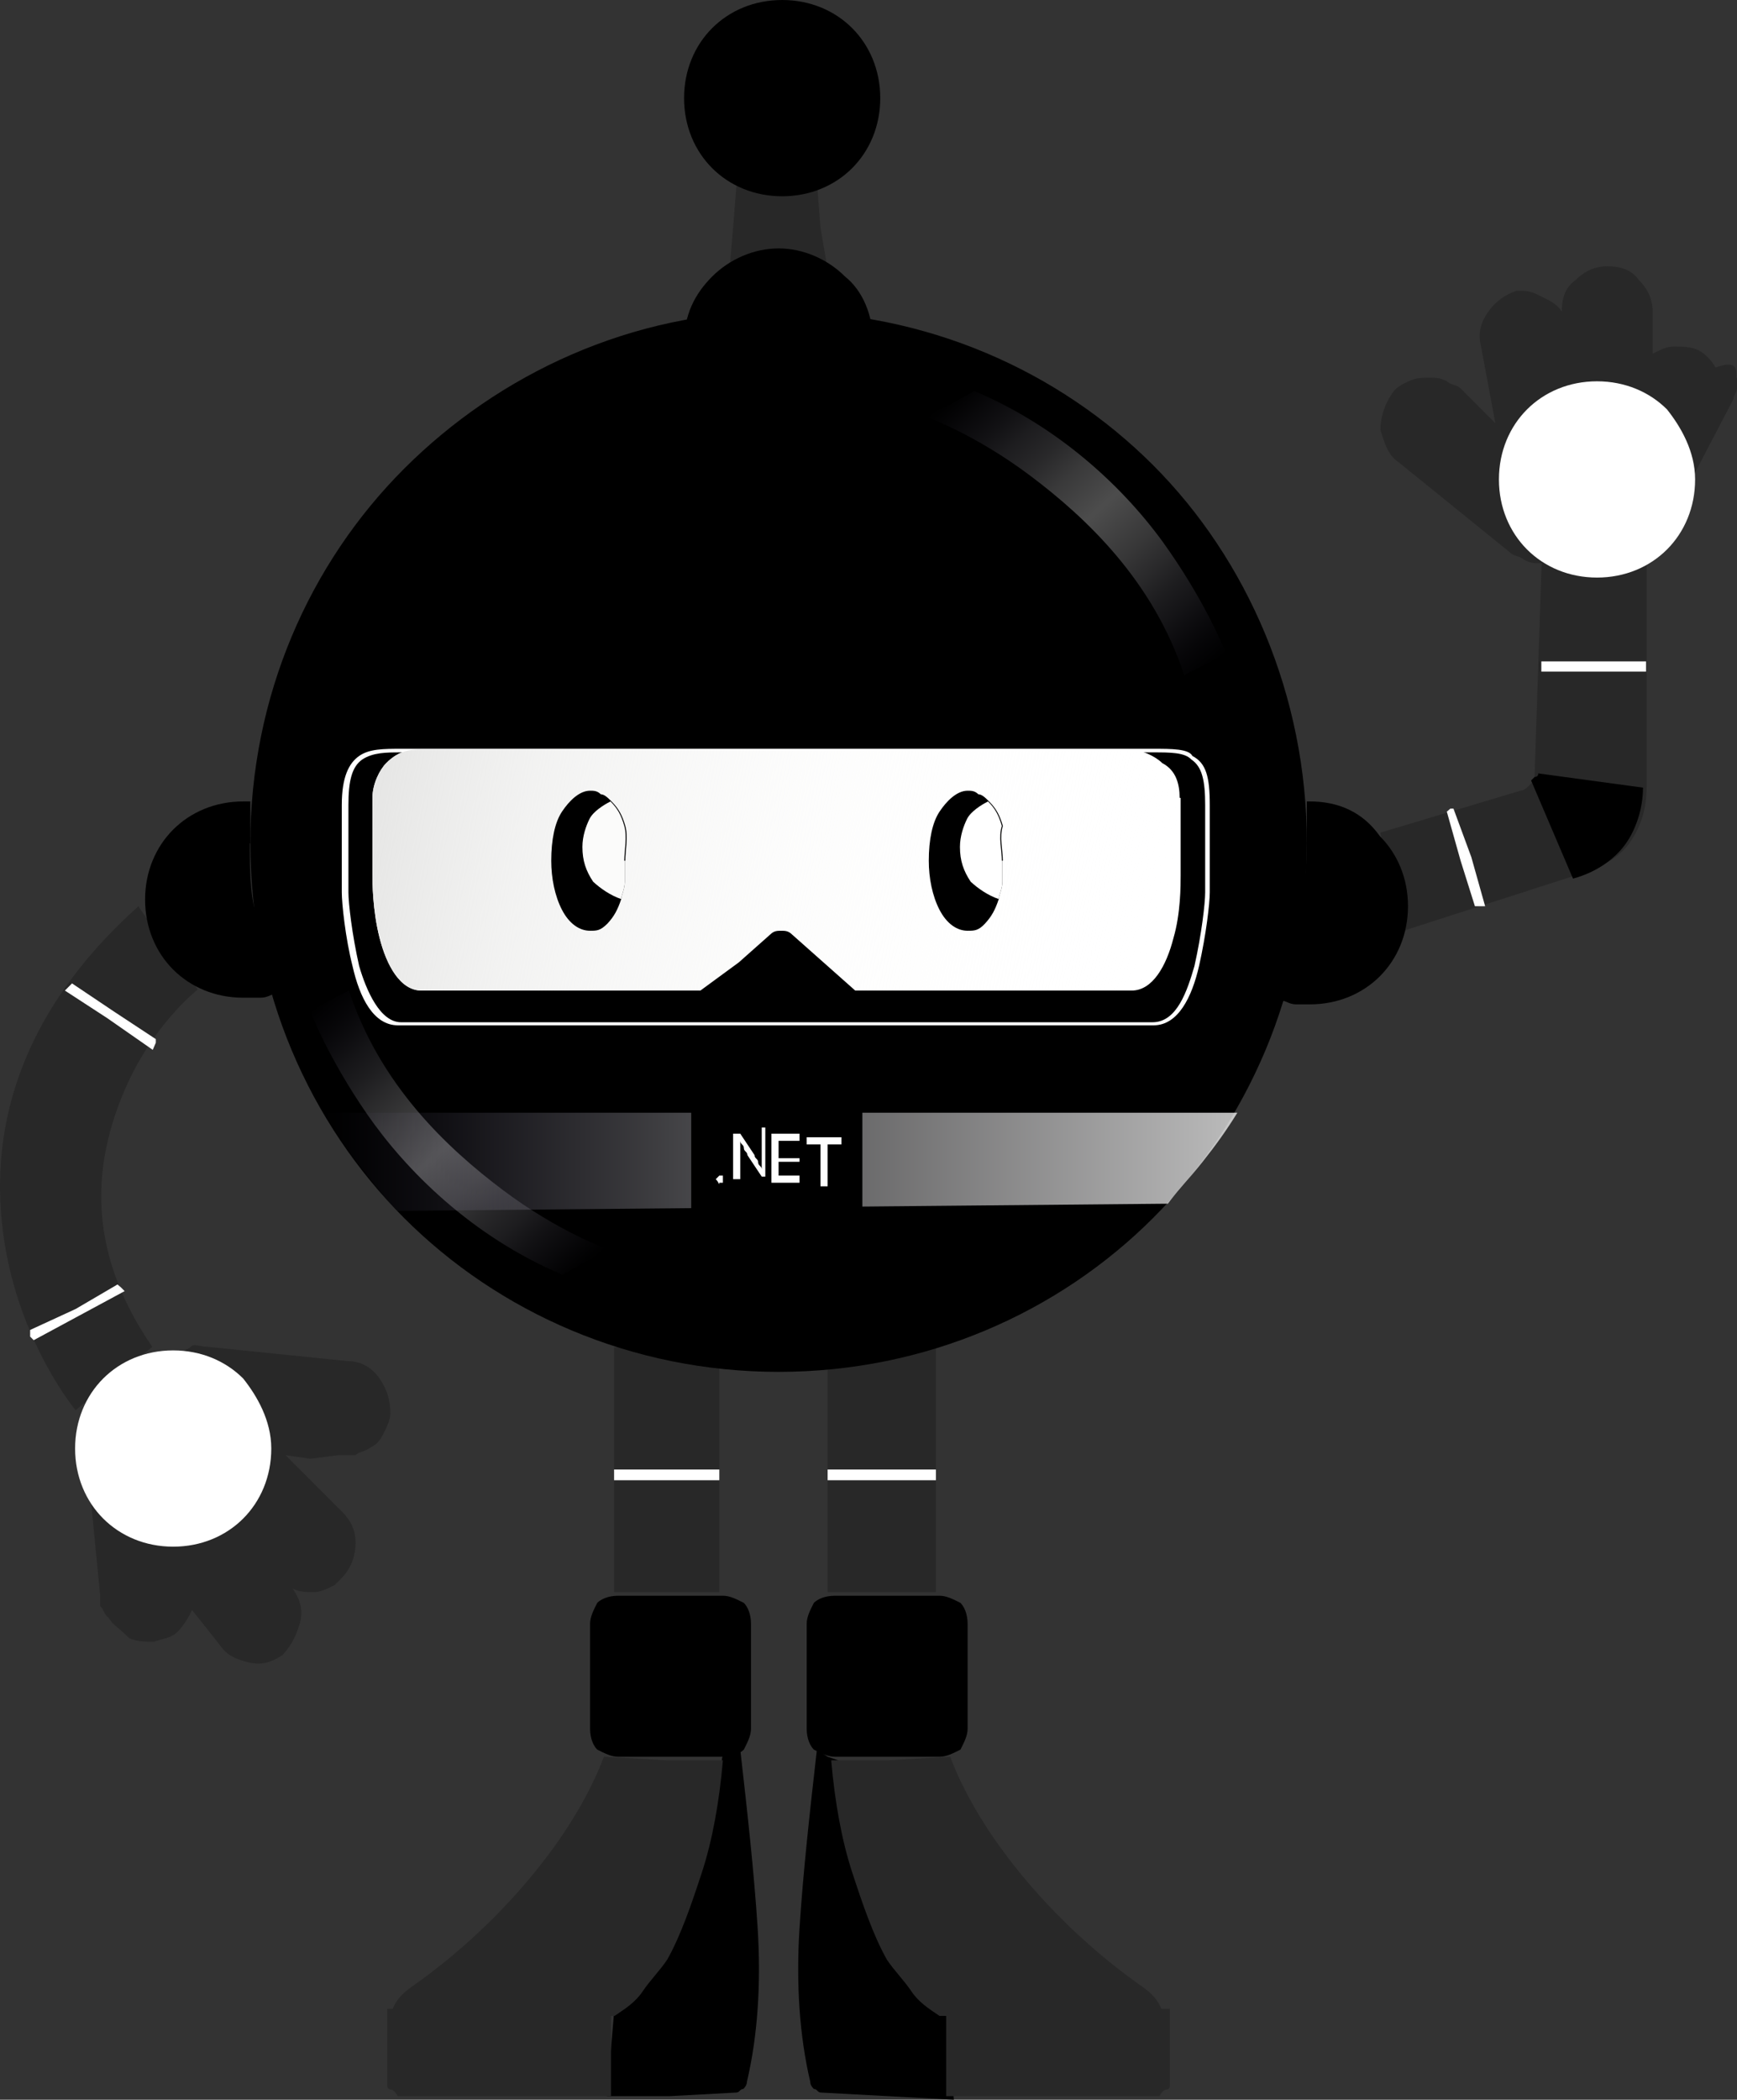 <?xml version="1.0" encoding="UTF-8"?>
<svg id="Layer_1" data-name="Layer 1" xmlns="http://www.w3.org/2000/svg" xmlns:xlink="http://www.w3.org/1999/xlink" viewBox="0 0 34 41.08">
  <rect x="0" y="0" width="34" height="41.08" fill="#333333" stroke="none"/>
  <defs>
    <style>
      .cls-1 {
        fill: url(#linear-gradient-2);
      }

      .cls-2 {
        fill: #fff;
      }

      .cls-3 {
        fill: url(#linear-gradient-4);
      }

      .cls-4 {
        fill: url(#linear-gradient-3);
      }

      .cls-5 {
        fill: #fbfbfa;
      }

      .cls-6 {
        fill: #282828;
      }

      .cls-7 {
        fill: url(#linear-gradient);
      }
    </style>
    <linearGradient id="linear-gradient" x1="23.74" y1="27.96" x2="18.81" y2="33.43" gradientTransform="translate(0 40.97) scale(1 -1)" gradientUnits="userSpaceOnUse">
      <stop offset="0" stop-color="#7566ae" stop-opacity="0"/>
      <stop offset=".03" stop-color="#887bb9" stop-opacity=".02"/>
      <stop offset=".07" stop-color="#a297c9" stop-opacity=".04"/>
      <stop offset=".12" stop-color="#bbb3d9" stop-opacity=".07"/>
      <stop offset=".17" stop-color="#d1cce6" stop-opacity=".1"/>
      <stop offset=".23" stop-color="#e3e0f0" stop-opacity=".13"/>
      <stop offset=".29" stop-color="#f1eff8" stop-opacity=".17"/>
      <stop offset=".37" stop-color="#fbfafd" stop-opacity=".22"/>
      <stop offset=".51" stop-color="#fff" stop-opacity=".3"/>
      <stop offset=".63" stop-color="#faf9fc" stop-opacity=".23"/>
      <stop offset=".71" stop-color="#f0eef7" stop-opacity=".17"/>
      <stop offset=".79" stop-color="#e1ddef" stop-opacity=".13"/>
      <stop offset=".85" stop-color="#cdc7e3" stop-opacity=".09"/>
      <stop offset=".92" stop-color="#b6acd5" stop-opacity=".05"/>
      <stop offset=".98" stop-color="#9c8fc4" stop-opacity=".01"/>
      <stop offset="1" stop-color="#9283be" stop-opacity="0"/>
    </linearGradient>
    <linearGradient id="linear-gradient-2" x1="-916.43" y1="754.94" x2="-921.35" y2="760.4" gradientTransform="translate(-910.14 -735.37) rotate(-180) scale(1 -1)" gradientUnits="userSpaceOnUse">
      <stop offset="0" stop-color="#7566ae" stop-opacity="0"/>
      <stop offset=".03" stop-color="#887bb9" stop-opacity=".02"/>
      <stop offset=".07" stop-color="#a297c9" stop-opacity=".04"/>
      <stop offset=".12" stop-color="#bbb3d9" stop-opacity=".07"/>
      <stop offset=".17" stop-color="#d1cce6" stop-opacity=".1"/>
      <stop offset=".23" stop-color="#e3e0f0" stop-opacity=".13"/>
      <stop offset=".29" stop-color="#f1eff8" stop-opacity=".17"/>
      <stop offset=".37" stop-color="#fbfafd" stop-opacity=".22"/>
      <stop offset=".51" stop-color="#fff" stop-opacity=".3"/>
      <stop offset=".63" stop-color="#faf9fc" stop-opacity=".23"/>
      <stop offset=".71" stop-color="#f0eef7" stop-opacity=".17"/>
      <stop offset=".79" stop-color="#e1ddef" stop-opacity=".13"/>
      <stop offset=".85" stop-color="#cdc7e3" stop-opacity=".09"/>
      <stop offset=".92" stop-color="#b6acd5" stop-opacity=".05"/>
      <stop offset=".98" stop-color="#9c8fc4" stop-opacity=".01"/>
      <stop offset="1" stop-color="#9283be" stop-opacity="0"/>
    </linearGradient>
    <linearGradient id="linear-gradient-3" x1="6.27" y1="18.24" x2="24.14" y2="18.24" gradientTransform="translate(0 40.97) scale(1 -1)" gradientUnits="userSpaceOnUse">
      <stop offset="0" stop-color="#7566ae" stop-opacity="0"/>
      <stop offset=".02" stop-color="#7e70b3" stop-opacity=".01"/>
      <stop offset=".07" stop-color="#9689c1" stop-opacity=".05"/>
      <stop offset=".13" stop-color="#ada4d0" stop-opacity=".09"/>
      <stop offset=".19" stop-color="#c4bdde" stop-opacity=".14"/>
      <stop offset=".26" stop-color="#d7d3e9" stop-opacity=".19"/>
      <stop offset=".35" stop-color="#e7e5f2" stop-opacity=".25"/>
      <stop offset=".45" stop-color="#f3f2f9" stop-opacity=".33"/>
      <stop offset=".6" stop-color="#fcfbfd" stop-opacity=".43"/>
      <stop offset="1" stop-color="#fff" stop-opacity=".73"/>
    </linearGradient>
    <linearGradient id="linear-gradient-4" x1="7.31" y1="25.49" x2="22.95" y2="22.45" gradientTransform="translate(0 40.97) scale(1 -1)" gradientUnits="userSpaceOnUse">
      <stop offset="0" stop-color="#e6e6e5"/>
      <stop offset=".19" stop-color="#efefee" stop-opacity=".81"/>
      <stop offset=".54" stop-color="#fafaf9" stop-opacity=".46"/>
      <stop offset="1" stop-color="#fff" stop-opacity="0"/>
    </linearGradient>
  </defs>
  <g>
    <polygon class="cls-6" points="16.2 5.27 16.06 4.45 15.99 3.56 15.17 3.56 14.42 3.56 14.35 4.45 14.28 5.27 15.24 5.27 16.2 5.27"/>
    <path d="M17.09,6.71h-3.7c0-.55.21-.96.55-1.3.34-.34.82-.55,1.3-.55s.96.21,1.3.55c.34.27.55.75.55,1.3Z"/>
    <path d="M17.23,1.92c0,.55-.21,1.03-.55,1.37s-.82.55-1.37.55-1.03-.21-1.37-.55-.55-.82-.55-1.37.21-1.03.55-1.37.82-.55,1.37-.55,1.03.21,1.37.55.55.82.55,1.37Z"/>
  </g>
  <g>
    <path class="cls-6" d="M27.02,16.29l1.37-.41,1.37-.41c.07,0,.14-.07.21-.14s.07-.14.07-.21l.07-2.12.07-2.12h2.05v4.52c0,.48-.14.82-.34,1.1s-.55.48-1.03.62l-1.71.55-1.71.55-.21-.96-.21-.96Z"/>
    <polygon class="cls-2" points="32.22 13.14 31.19 13.14 30.17 13.14 30.17 13.01 30.17 12.94 31.19 12.94 32.22 12.94 32.22 13.01 32.22 13.14"/>
    <polygon class="cls-2" points="28.87 17.73 28.59 16.84 28.32 15.88 28.39 15.82 28.45 15.82 28.8 16.77 29.07 17.73 29 17.73 28.87 17.73"/>
    <path d="M30.1,15.13l1.03.14,1.03.14c0,.41-.14.82-.34,1.1s-.55.55-1.03.68l-.41-.96-.41-.96.07-.07q.07,0,.07-.07Z"/>
    <path class="cls-6" d="M34,7.39v.21c0,.07-.07.14-.07.21l-.68,1.3-.68,1.3c-.14.21-.27.34-.48.41s-.48.07-.68-.07c-.07-.07-.14-.07-.21-.14-.07-.07-.14-.14-.14-.21,0,.07-.07.07-.07.14s-.07.07-.07.14c-.07.14-.21.21-.34.27-.14.07-.27.07-.41.07s-.21,0-.34-.07c-.07-.07-.21-.07-.27-.14l-1.1-.89-1.1-.89c-.21-.14-.27-.41-.34-.62,0-.21.07-.48.21-.68.07-.14.21-.21.34-.27.14-.07.27-.07.41-.07s.21,0,.34.07c.07.07.21.07.27.14l.34.34.34.34-.14-.75-.14-.75c-.07-.27,0-.48.14-.68s.34-.34.55-.41h.14c.14,0,.27.07.41.14.14.07.27.14.34.27,0-.27.07-.48.27-.62.14-.14.34-.27.62-.27h0c.27,0,.48.07.62.27.14.14.27.34.27.62v.82c.14-.07.27-.14.41-.14s.34,0,.48.07.27.21.34.34c.41-.14.41,0,.41.21Z"/>
    <path class="cls-2" d="M33.18,9.38c0,.55-.21,1.03-.55,1.37-.34.34-.82.55-1.37.55s-1.03-.21-1.37-.55c-.34-.34-.55-.82-.55-1.37s.21-1.03.55-1.37.82-.55,1.37-.55,1.03.21,1.37.55c.27.34.55.82.55,1.37Z"/>
    <path d="M25.65,15.68h-.07v.82c0,.55-.07,1.1-.14,1.57-.07.55-.21,1.03-.34,1.51.07,0,.14.07.27.07h.27c.55,0,1.03-.21,1.37-.55s.55-.82.55-1.37-.21-1.03-.55-1.37c-.34-.48-.82-.68-1.37-.68Z"/>
  </g>
  <g>
    <g>
      <polygon class="cls-6" points="14.08 31.15 13.05 31.15 12.02 31.15 12.02 28.75 12.02 26.36 13.05 26.36 14.08 26.36 14.08 28.75 14.08 31.15"/>
      <polygon class="cls-2" points="14.08 28.96 13.05 28.96 12.02 28.96 12.02 28.89 12.02 28.75 13.05 28.75 14.08 28.75 14.08 28.89 14.08 28.96"/>
    </g>
    <g>
      <polygon class="cls-6" points="18.32 31.15 17.23 31.15 16.2 31.15 16.2 28.75 16.2 26.36 17.23 26.36 18.32 26.36 18.32 28.75 18.32 31.15"/>
      <polygon class="cls-2" points="18.32 28.96 17.23 28.96 16.2 28.96 16.2 28.89 16.2 28.75 17.23 28.75 18.32 28.75 18.32 28.89 18.32 28.96"/>
    </g>
    <g>
      <path d="M15.99,34.23c-.14,1.23-.27,2.4-.34,3.49s0,2.12.21,3.01q0,.07.07.14c.07,0,.07.07.14.07l1.3.07,1.3.07-.07-.82-.07-.82c-.55-.34-.96-.96-1.3-1.85s-.62-1.92-.82-3.15l-.21-.07-.21-.14Z"/>
      <path class="cls-6" d="M22.7,41.01h-4.18v-1.71h4.38v1.51s0,.07-.07.07-.14.14-.14.14Z"/>
      <path class="cls-6" d="M18.6,34.37s.21.62.75,1.44,1.51,1.99,2.94,3.01c.21.14.34.27.41.41.07.14.07.21.07.21h-4.38c-.21-.14-.41-.27-.55-.48s-.34-.41-.48-.62c-.27-.48-.48-1.1-.68-1.71s-.34-1.37-.41-2.19h1.1l1.23-.07Z"/>
    </g>
    <g>
      <path d="M14.49,34.23c.14,1.23.27,2.4.34,3.49s0,2.12-.21,3.01q0,.07-.07.14c-.07,0-.07.07-.14.07l-1.3.07h-1.23s.07-.82.07-.82l.07-.82c.55-.34.96-.96,1.3-1.85s.62-1.92.82-3.15l.21-.07.14-.07Z"/>
      <path class="cls-6" d="M7.78,41.01h4.18v-1.71h-4.38v1.51s0,.07.07.07.14.14.14.14Z"/>
      <path class="cls-6" d="M11.82,34.37s-.21.62-.75,1.44-1.51,1.99-2.94,3.01c-.21.14-.34.27-.41.41-.07.14-.07.21-.07.21h4.38c.21-.14.41-.27.55-.48s.34-.41.48-.62c.27-.48.48-1.1.68-1.71s.34-1.37.41-2.19h-1.1l-1.23-.07Z"/>
    </g>
    <path d="M14.15,34.37h-2.05c-.14,0-.27-.07-.41-.14-.07-.07-.14-.21-.14-.41v-2.05c0-.14.07-.27.14-.41.07-.07.21-.14.41-.14h2.05c.14,0,.27.07.41.14.07.07.14.21.14.41v2.05c0,.14-.07.27-.14.41-.07.07-.21.14-.41.14Z"/>
    <path d="M18.39,34.37h-2.05c-.14,0-.27-.07-.41-.14-.07-.07-.14-.21-.14-.41v-2.05c0-.14.07-.27.14-.41.07-.07.21-.14.41-.14h2.05c.14,0,.27.07.41.14.07.07.14.21.14.41v2.05c0,.14-.07.27-.14.41-.14.07-.27.14-.41.14Z"/>
  </g>
  <g>
    <path d="M25.58,16.5c0,2.88-1.16,5.48-3.01,7.33-1.85,1.85-4.45,3.01-7.33,3.01s-5.48-1.16-7.33-3.01c-1.85-1.85-3.01-4.45-3.01-7.33s1.16-5.48,3.01-7.33c1.85-1.85,4.45-3.08,7.33-3.08s5.48,1.16,7.33,3.01c1.85,1.85,3.01,4.52,3.01,7.39Z"/>
    <g>
      <path class="cls-7" d="M18.12,8.15s.96.34,2.05,1.16,2.4,2.05,3.01,3.9l.41-.21.41-.21s-.34-.89-1.1-1.99c-.75-1.1-2.05-2.4-3.83-3.15l-.48.27-.48.21Z"/>
      <path class="cls-1" d="M11.89,24.44s-.96-.34-2.05-1.16-2.4-2.05-3.01-3.9l-.41.21-.34.21s.34.89,1.1,1.99,2.05,2.4,3.83,3.15l.48-.27.41-.21Z"/>
    </g>
    <g>
      <path class="cls-4" d="M22.84,23.55l-7.53.07-7.53.07c-.27-.27-.48-.55-.75-.89-.27-.34-.48-.68-.75-1.03h17.94c-.21.34-.41.62-.68.96s-.48.55-.68.82Z"/>
      <g>
        <polygon points="16.88 24.37 15.24 24.37 13.53 24.37 13.53 22.73 13.53 21.09 15.24 21.09 16.88 21.09 16.88 22.73 16.88 24.37"/>
        <g>
          <path class="cls-2" d="M14.01,23.07h0l.07-.07h.07v.14h-.07c0,.07,0,0-.07-.07q0,.07,0,0Z"/>
          <path class="cls-2" d="M14.35,23.14v-.96h.14l.14.21.14.21c0,.07.07.07.07.14s.07.07.07.14h0v-.82h.07v.96h-.07l-.14-.21-.14-.21c0-.07-.07-.07-.07-.14s-.07-.07-.07-.14h0v.75h-.14v.07Z"/>
          <path class="cls-2" d="M15.65,22.73h-.41v.27h.41v.14h-.55v-.96h.55v.14h-.41v.34h.41v.07h0Z"/>
          <path class="cls-2" d="M16.06,22.39h-.27v-.14h.68v.14h-.27v.82h-.14v-.41s0-.41,0-.41Z"/>
        </g>
      </g>
    </g>
    <g>
      <path class="cls-2" d="M22.57,14.72c.34,0,.62,0,.75.14.21.14.27.41.27.89h0v1.71c0,.21-.07.82-.21,1.44-.14.48-.34,1.1-.82,1.1H7.85c-.41,0-.68-.62-.82-1.1-.14-.62-.21-1.23-.21-1.44v-1.71h0c0-.48.07-.75.27-.89.21-.14.48-.14.75-.14h14.72M22.57,14.65H7.85c-.34,0-.62,0-.82.14s-.34.41-.34.96v1.71c0,.21.07.89.21,1.44.14.62.41,1.16.89,1.16h14.79c.48,0,.75-.55.89-1.16.14-.62.21-1.23.21-1.44v-1.71c0-.55-.07-.82-.34-.96-.07-.14-.41-.14-.75-.14h0Z"/>
      <path class="cls-2" d="M23.11,15.61v1.51c0,.21,0,.75-.14,1.23-.14.55-.41,1.03-.82,1.03h-13.9c-.41,0-.68-.48-.82-1.03-.14-.55-.14-1.1-.14-1.23v-1.51c0-.27.14-.55.27-.68.21-.21.41-.27.68-.27h13.83c.27,0,.55.14.68.27.27.14.34.41.34.68Z"/>
      <path class="cls-3" d="M23.11,15.61v1.51c0,.21,0,.75-.14,1.23-.14.55-.41,1.03-.82,1.03h-13.9c-.41,0-.68-.48-.82-1.03-.14-.55-.14-1.1-.14-1.23v-1.51c0-.27.14-.55.27-.68.21-.21.41-.27.68-.27h13.83c.27,0,.55.14.68.27.27.14.34.41.34.68Z"/>
      <path d="M13.73,19.38h3.01l-.62-.55-.62-.55c-.07-.07-.14-.07-.21-.07s-.14,0-.21.07l-.62.55-.75.55Z"/>
      <g>
        <path d="M19.62,16.84v.41c0,.14-.07.27-.07.34-.07.21-.14.34-.27.48s-.21.14-.34.14c-.21,0-.41-.14-.55-.41s-.21-.62-.21-.96c0-.41.07-.75.21-.96.14-.21.34-.41.55-.41.07,0,.14,0,.21.07.07,0,.14.07.21.14.14.14.21.27.27.48-.07.21,0,.48,0,.68Z"/>
        <path class="cls-2" d="M19.62,16.84v.41c0,.14-.07.27-.07.34-.21-.07-.41-.21-.55-.34-.14-.21-.21-.41-.21-.68,0-.21.07-.41.14-.55.07-.14.27-.27.41-.34.14.14.21.27.27.48-.07.21,0,.48,0,.68Z"/>
      </g>
      <g>
        <path d="M12.23,16.84v.41c0,.14-.07.27-.07.34-.07.21-.14.34-.27.48-.14.14-.21.14-.34.14-.21,0-.41-.14-.55-.41-.14-.27-.21-.62-.21-.96,0-.41.07-.75.21-.96s.34-.41.55-.41c.07,0,.14,0,.21.07.07,0,.14.07.21.14.14.14.21.27.27.48s0,.48,0,.68Z"/>
        <path class="cls-5" d="M12.23,16.84v.41c0,.14-.07.27-.07.34-.21-.07-.41-.21-.55-.34-.14-.21-.21-.41-.21-.68,0-.21.07-.41.14-.55.07-.14.27-.27.41-.34.14.14.21.27.27.48s0,.48,0,.68Z"/>
      </g>
    </g>
  </g>
  <g>
    <path class="cls-6" d="M2.71,17.73C.11,20.06-.23,22.52.11,24.44s1.37,3.15,1.37,3.15l.75-.62.75-.62c-1.37-1.99-1.1-3.7-.55-5,.55-1.3,1.44-1.99,1.44-1.99l-.55-.75-.62-.89Z"/>
    <path class="cls-6" d="M2.1,31.63c-.07-.07-.07-.14-.14-.21v-.21l-.14-1.44-.14-1.44c0-.21.07-.48.21-.62.14-.21.34-.27.62-.34h.27c.07,0,.21.07.27.07v-.27c0-.14.07-.27.14-.41.07-.14.14-.21.27-.27.07-.07.21-.07.27-.14s.21,0,.34,0l1.37.14,1.37.14c.27,0,.48.14.62.34.14.21.21.41.21.68,0,.14-.07.27-.14.41-.07.14-.14.21-.27.27-.07.07-.21.07-.27.14h-.34l-.55.07-.48-.07.55.55.55.55c.21.21.27.41.27.62s-.07.48-.27.68l-.07.07-.07.07c-.14.07-.27.14-.41.14s-.27,0-.41-.07c.14.21.21.41.14.68-.07.21-.14.41-.34.62h0c-.21.14-.41.21-.68.14s-.41-.14-.55-.34l-.27-.34-.27-.34c-.07.14-.14.27-.27.41s-.27.14-.48.21c-.14,0-.34,0-.48-.07-.21-.21-.34-.27-.41-.41Z"/>
    <path class="cls-2" d="M5.31,28.34c0,.55-.21,1.03-.55,1.37s-.82.55-1.37.55-1.03-.21-1.37-.55-.55-.82-.55-1.37.21-1.03.55-1.37.82-.55,1.37-.55,1.03.21,1.37.55c.27.34.55.82.55,1.37Z"/>
    <path d="M4.9,16.5v-.82h-.14c-.55,0-1.03.21-1.37.55s-.55.82-.55,1.37.21,1.03.55,1.37.82.55,1.37.55h.34c.14,0,.21-.07.27-.07-.14-.48-.27-.96-.34-1.51-.14-.41-.14-.96-.14-1.44Z"/>
    <polygon class="cls-2" points="2.99 20.54 2.1 19.92 1.27 19.38 1.34 19.31 1.41 19.24 2.23 19.79 3.05 20.33 3.05 20.4 2.99 20.54"/>
    <polygon class="cls-2" points="2.44 25.26 1.55 25.74 .66 26.22 .59 26.15 .59 26.02 1.48 25.61 2.3 25.13 2.37 25.19 2.44 25.26"/>
  </g>
</svg>